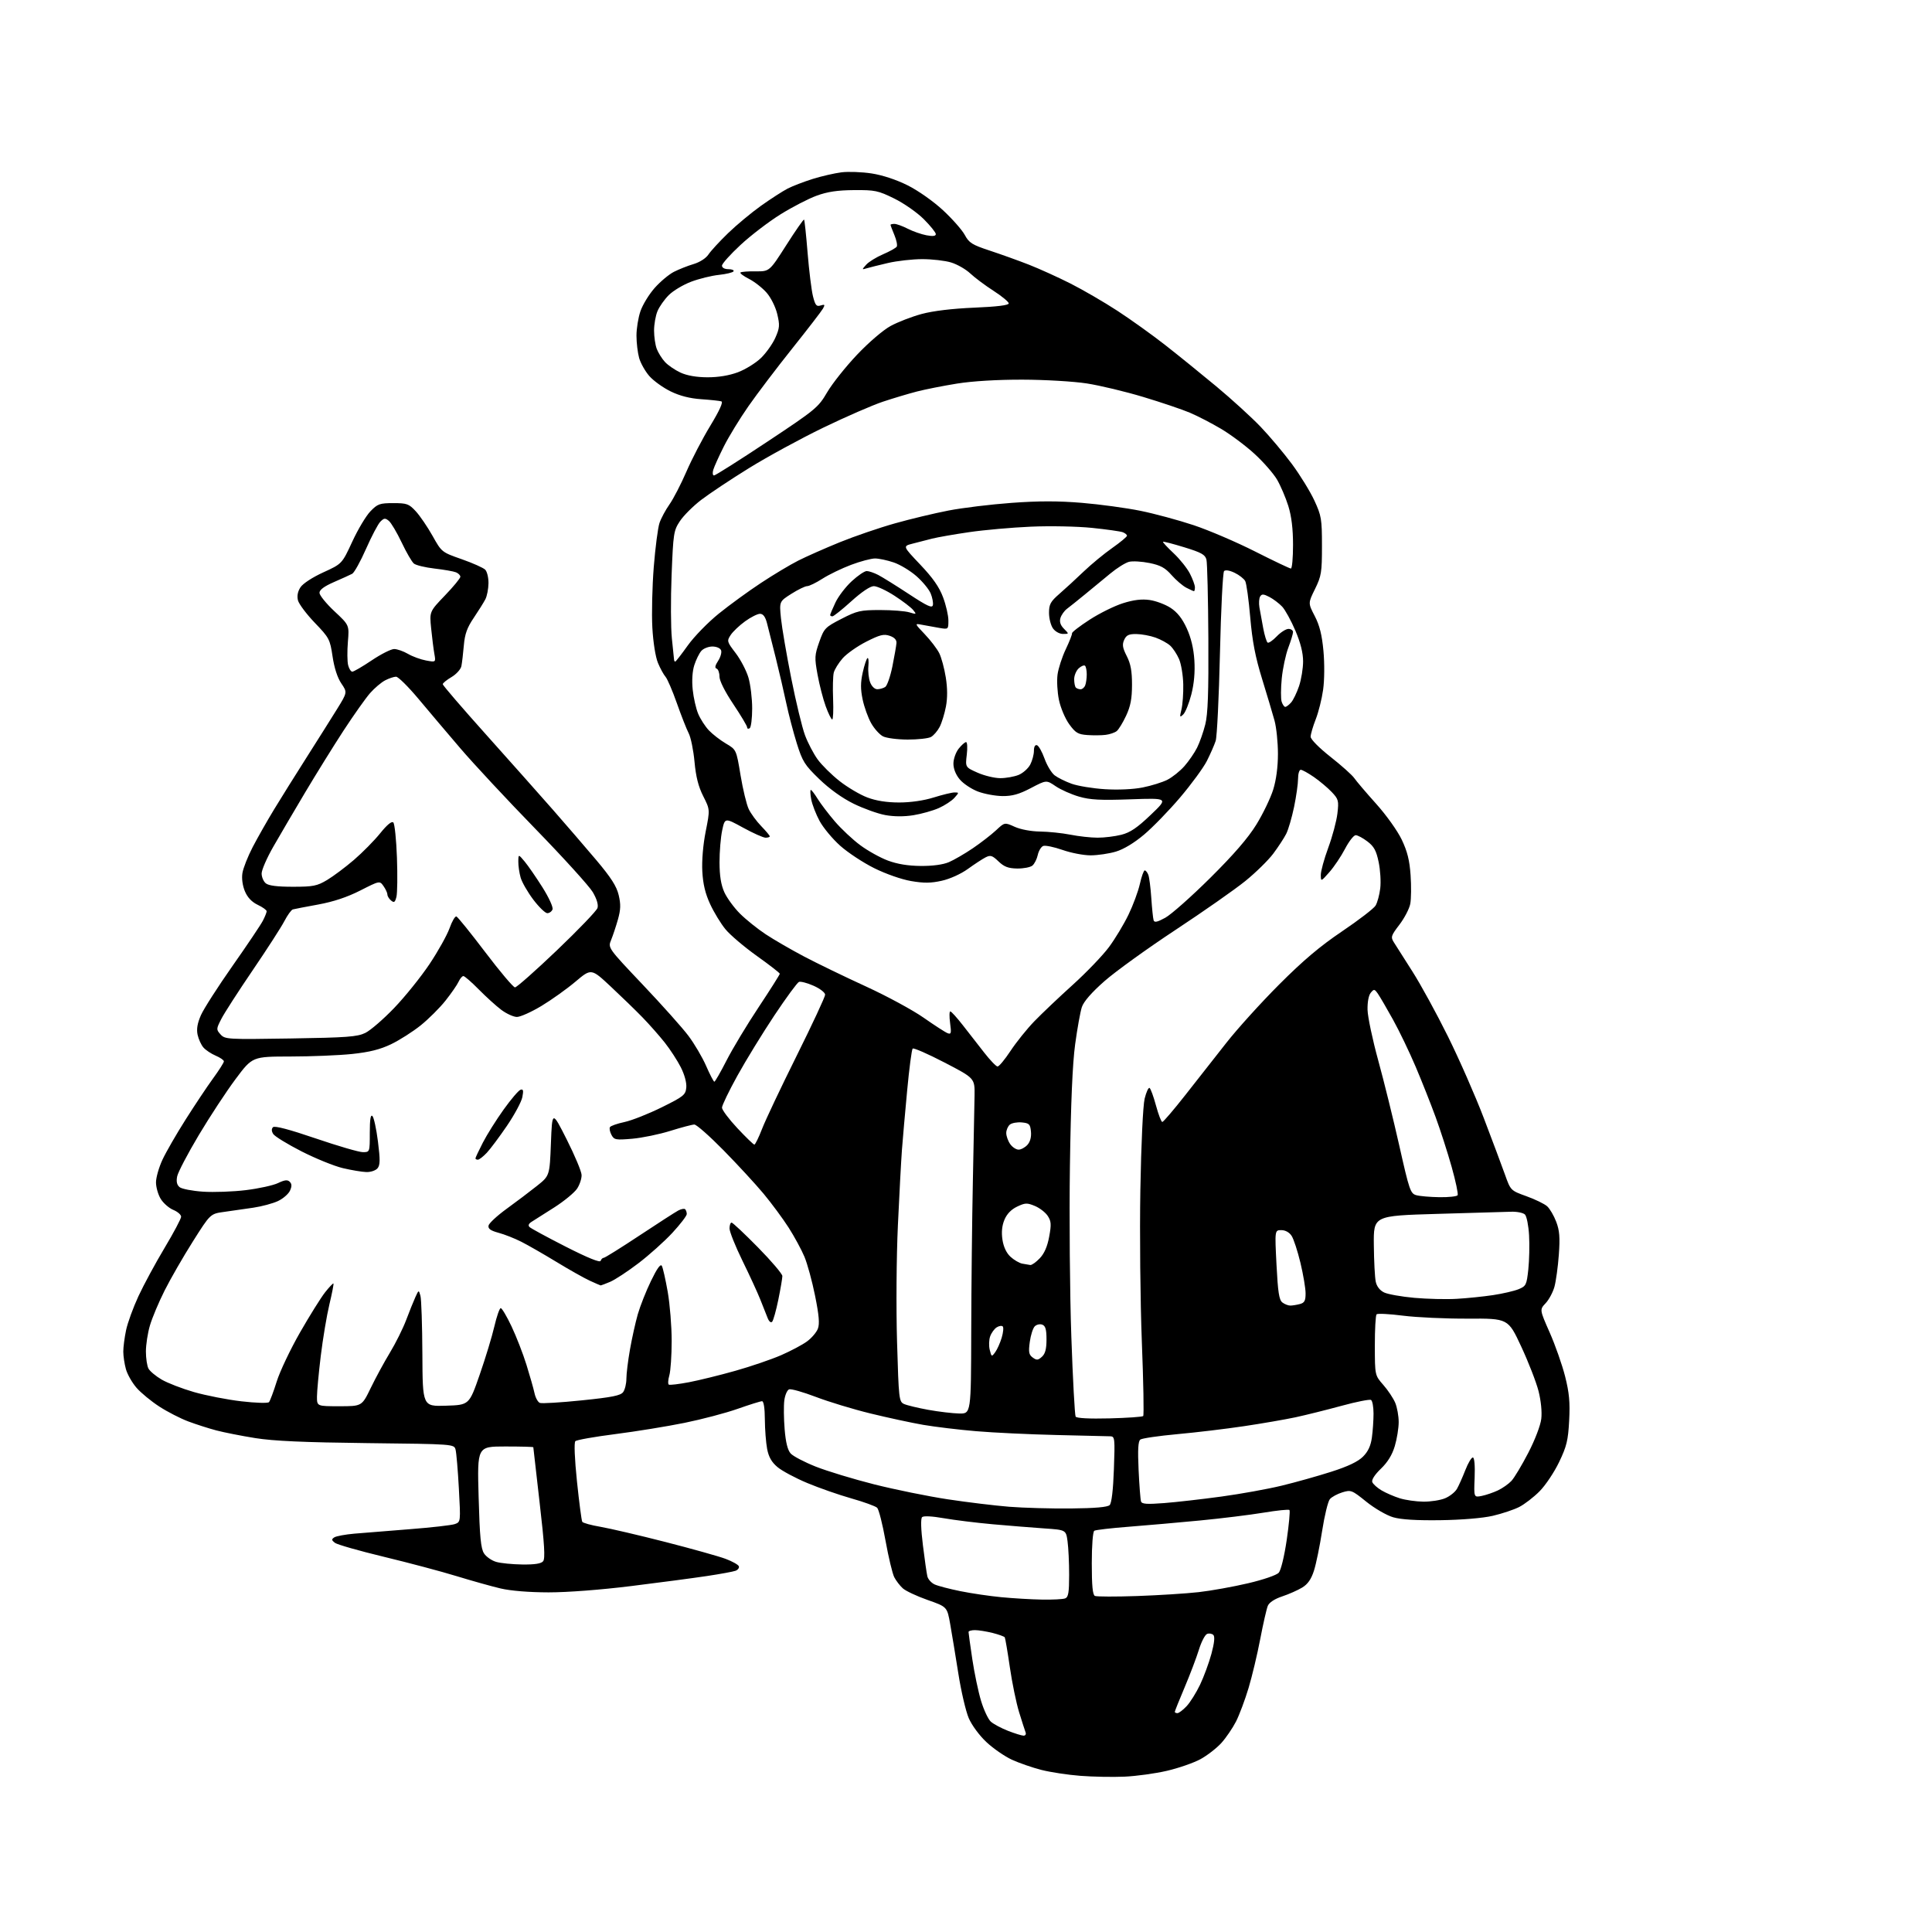 <?xml version="1.0" encoding="UTF-8" standalone="no"?>
<svg 
  version="1.1" 
  xmlns="http://www.w3.org/2000/svg" 
  xmlns:xlink="http://www.w3.org/1999/xlink" 
  xmlns:svg="http://www.w3.org/2000/svg"
  xmlns:rdf="http://www.w3.org/1999/02/22-rdf-syntax-ns#"
  xmlns:cc="http://creativecommons.org/ns#"
  xmlns:dc="http://purl.org/dc/elements/1.1/"
  viewBox="0 0 768 768"
  width="768"
  height="768"
>
<style>svg {background-color: white; }</style>"
<path stroke="none" fill="black" fill-rule="evenodd" d="M447.00,706.25C442.32,706.45 434.44,706.31 429.47,705.92C424.50,705.54 417.52,704.48 413.97,703.57C410.41,702.66 405.15,700.84 402.28,699.53C399.41,698.21 394.85,695.07 392.14,692.53C389.32,689.90 386.31,685.81 385.09,682.99C383.93,680.28 382.06,672.31 380.96,665.28C379.85,658.25 378.39,649.40 377.72,645.62C376.50,638.74 376.50,638.74 368.73,636.01C364.46,634.51 360.03,632.43 358.88,631.39C357.73,630.35 356.20,628.36 355.48,626.96C354.76,625.57 353.20,619.04 352.01,612.46C350.83,605.88 349.33,599.98 348.68,599.36C348.03,598.73 343.42,597.05 338.43,595.64C333.45,594.23 325.54,591.47 320.87,589.51C316.20,587.56 310.90,584.72 309.10,583.22C306.74,581.25 305.58,579.23 304.95,575.99C304.48,573.52 304.07,568.24 304.04,564.25C304.02,559.75 303.59,557.00 302.92,557.00C302.33,557.00 297.98,558.36 293.27,560.02C288.56,561.69 279.03,564.20 272.10,565.61C265.17,567.02 252.78,569.03 244.56,570.08C236.34,571.13 229.21,572.39 228.71,572.89C228.16,573.44 228.42,579.86 229.36,588.94C230.23,597.27 231.17,604.46 231.46,604.94C231.75,605.41 235.03,606.31 238.75,606.94C242.46,607.58 254.05,610.28 264.50,612.96C274.95,615.64 285.71,618.65 288.42,619.66C291.12,620.67 293.50,622.01 293.71,622.63C293.92,623.25 293.33,624.04 292.41,624.40C291.49,624.75 286.38,625.69 281.05,626.49C275.72,627.29 262.20,629.09 251.01,630.47C238.87,631.98 225.59,632.99 218.08,632.99C210.35,632.98 203.00,632.38 199.00,631.44C195.43,630.60 187.55,628.39 181.50,626.54C175.45,624.68 162.46,621.23 152.64,618.86C142.82,616.50 134.04,613.99 133.14,613.30C131.78,612.26 131.74,611.88 132.87,611.14C133.62,610.64 137.22,609.97 140.87,609.65C144.52,609.33 154.47,608.53 163.00,607.87C171.53,607.21 179.54,606.30 180.82,605.84C183.13,605.00 183.13,604.99 182.41,591.75C182.02,584.46 181.42,577.50 181.10,576.27C180.50,574.05 180.50,574.05 146.00,573.66C120.91,573.37 108.77,572.83 101.50,571.67C96.00,570.79 89.02,569.41 85.99,568.61C82.95,567.81 77.94,566.20 74.84,565.04C71.74,563.88 66.57,561.23 63.35,559.14C60.13,557.06 56.06,553.71 54.30,551.70C52.55,549.70 50.64,546.35 50.06,544.28C49.48,542.20 49.01,539.06 49.01,537.30C49.00,535.54 49.50,531.71 50.11,528.80C50.71,525.88 52.94,519.78 55.04,515.24C57.15,510.70 61.83,502.05 65.44,496.03C69.05,490.00 72.00,484.44 72.00,483.66C72.00,482.88 70.60,481.66 68.88,480.95C67.17,480.24 64.92,478.27 63.89,476.58C62.85,474.89 62.01,471.93 62.01,470.00C62.02,468.07 63.17,464.04 64.57,461.03C65.97,458.01 70.12,450.81 73.79,445.03C77.46,439.24 82.38,431.86 84.73,428.64C87.08,425.42 89.00,422.39 89.00,421.90C89.00,421.42 87.54,420.41 85.75,419.65C83.96,418.89 81.76,417.43 80.86,416.39C79.96,415.35 78.92,413.06 78.54,411.30C78.07,409.06 78.47,406.72 79.89,403.51C81.01,400.99 86.66,392.18 92.45,383.93C98.25,375.68 103.66,367.62 104.49,366.01C105.32,364.41 106.00,362.71 106.00,362.23C106.00,361.76 104.40,360.61 102.44,359.68C100.07,358.54 98.38,356.75 97.35,354.29C96.41,352.04 96.02,349.20 96.37,347.05C96.68,345.10 98.52,340.44 100.46,336.70C102.41,332.97 106.24,326.22 108.99,321.70C111.73,317.19 117.55,307.88 121.93,301.00C126.30,294.12 131.73,285.51 133.99,281.86C138.09,275.23 138.09,275.23 135.67,271.66C134.14,269.41 132.87,265.47 132.20,260.95C131.18,254.12 130.88,253.54 125.12,247.55C121.82,244.11 118.81,240.09 118.44,238.64C118.01,236.89 118.35,235.11 119.45,233.44C120.41,231.97 124.25,229.47 128.53,227.52C135.95,224.13 135.95,224.13 140.03,215.32C142.27,210.47 145.51,205.04 147.25,203.25C150.10,200.30 150.94,200.00 156.34,200.00C161.76,200.00 162.55,200.28 165.29,203.25C166.94,205.04 169.93,209.43 171.94,213.00C175.57,219.49 175.60,219.51 183.54,222.29C187.92,223.83 192.12,225.70 192.87,226.45C193.62,227.20 194.21,229.63 194.18,231.85C194.15,234.08 193.60,236.93 192.95,238.20C192.30,239.46 190.22,242.79 188.33,245.59C185.67,249.52 184.77,252.02 184.38,256.59C184.10,259.84 183.66,263.54 183.41,264.80C183.15,266.07 181.37,268.03 179.47,269.15C177.56,270.28 176.00,271.55 176.00,271.99C176.00,272.43 183.76,281.45 193.25,292.04C202.74,302.64 214.68,316.07 219.80,321.90C224.91,327.73 232.64,336.70 236.97,341.82C242.91,348.86 245.11,352.29 245.94,355.82C246.81,359.49 246.74,361.58 245.64,365.50C244.86,368.25 243.64,371.92 242.93,373.65C241.64,376.79 241.64,376.79 255.50,391.42C263.13,399.46 271.31,408.61 273.67,411.77C276.04,414.92 279.21,420.31 280.71,423.75C282.21,427.19 283.68,430.00 283.97,430.00C284.26,429.99 286.45,426.18 288.83,421.52C291.21,416.86 296.94,407.34 301.58,400.36C306.21,393.37 309.99,387.40 309.98,387.08C309.97,386.76 305.87,383.57 300.86,380.00C295.86,376.43 290.25,371.67 288.41,369.43C286.56,367.19 283.82,362.69 282.31,359.43C280.36,355.23 279.45,351.43 279.18,346.37C278.95,342.08 279.48,335.78 280.52,330.54C282.25,321.84 282.25,321.84 279.55,316.50C277.62,312.69 276.63,308.78 276.08,302.83C275.66,298.25 274.62,293.15 273.77,291.50C272.92,289.85 270.80,284.46 269.06,279.52C267.32,274.58 265.29,269.86 264.55,269.02C263.81,268.18 262.45,265.70 261.54,263.50C260.57,261.17 259.64,255.32 259.32,249.50C259.01,244.00 259.27,233.15 259.88,225.39C260.50,217.62 261.53,209.75 262.16,207.89C262.79,206.02 264.58,202.70 266.13,200.50C267.68,198.30 270.71,192.45 272.85,187.50C274.99,182.55 279.27,174.32 282.37,169.22C286.05,163.15 287.56,159.80 286.75,159.55C286.06,159.33 282.46,158.95 278.74,158.69C274.21,158.38 270.21,157.36 266.56,155.57C263.58,154.11 259.78,151.38 258.12,149.49C256.47,147.60 254.64,144.35 254.06,142.28C253.48,140.20 253.01,136.22 253.01,133.43C253.00,130.64 253.71,126.28 254.58,123.73C255.44,121.19 257.97,117.04 260.20,114.51C262.42,111.99 265.88,109.09 267.87,108.07C269.87,107.05 273.41,105.65 275.74,104.96C278.21,104.22 280.66,102.64 281.63,101.15C282.55,99.76 286.04,95.96 289.40,92.71C292.75,89.46 298.65,84.56 302.50,81.81C306.35,79.07 311.11,76.00 313.07,74.98C315.03,73.97 319.53,72.24 323.07,71.13C326.61,70.03 331.75,68.85 334.50,68.50C337.25,68.16 342.65,68.36 346.50,68.95C350.82,69.62 356.29,71.42 360.81,73.68C364.99,75.77 371.00,80.00 374.84,83.56C378.55,86.99 382.44,91.41 383.51,93.39C385.21,96.55 386.42,97.31 393.47,99.63C397.89,101.09 404.88,103.60 409.00,105.21C413.12,106.83 420.55,110.19 425.50,112.69C430.45,115.19 438.89,120.09 444.25,123.59C449.61,127.09 458.16,133.22 463.25,137.21C468.34,141.19 477.45,148.57 483.50,153.60C489.55,158.63 497.46,165.84 501.08,169.62C504.70,173.40 510.33,180.10 513.59,184.50C516.84,188.90 520.85,195.43 522.50,199.00C525.28,205.03 525.50,206.34 525.50,217.00C525.50,227.54 525.27,228.97 522.74,234.13C519.97,239.76 519.97,239.76 522.62,244.87C524.56,248.60 525.50,252.37 526.09,258.75C526.55,263.74 526.50,270.37 525.96,274.18C525.45,277.85 524.12,283.15 523.01,285.96C521.91,288.77 521.00,291.88 521.00,292.86C521.00,293.89 524.33,297.26 528.92,300.88C533.28,304.31 537.52,308.11 538.34,309.31C539.16,310.51 543.07,315.10 547.02,319.50C551.04,323.97 555.53,330.26 557.20,333.75C559.44,338.44 560.32,341.97 560.73,347.88C561.03,352.21 560.97,357.33 560.61,359.26C560.25,361.20 558.31,364.92 556.31,367.55C552.95,371.94 552.78,372.49 554.08,374.58C554.86,375.82 558.18,381.04 561.45,386.17C564.73,391.30 571.09,402.93 575.58,412.00C580.07,421.07 586.50,435.70 589.85,444.50C593.21,453.30 596.98,463.37 598.23,466.87C600.50,473.25 600.50,473.25 606.80,475.52C610.27,476.77 613.97,478.57 615.02,479.52C616.07,480.47 617.69,483.23 618.61,485.65C619.95,489.15 620.16,491.86 619.66,498.78C619.31,503.58 618.52,509.30 617.92,511.50C617.31,513.70 615.73,516.65 614.41,518.05C612.01,520.60 612.01,520.60 616.03,529.70C618.24,534.71 620.99,542.55 622.15,547.12C623.80,553.66 624.15,557.39 623.77,564.65C623.35,572.56 622.79,574.90 619.78,581.18C617.85,585.21 614.36,590.43 612.02,592.79C609.69,595.15 606.03,597.96 603.91,599.05C601.78,600.13 597.06,601.71 593.40,602.56C589.43,603.48 581.09,604.18 572.63,604.30C563.11,604.43 556.97,604.06 553.81,603.14C551.20,602.38 546.46,599.63 543.14,596.96C537.39,592.32 537.02,592.18 533.58,593.24C531.62,593.84 529.40,595.05 528.65,595.92C527.90,596.79 526.52,602.45 525.58,608.50C524.64,614.55 523.18,621.67 522.33,624.33C521.24,627.76 519.87,629.72 517.64,631.08C515.91,632.13 512.33,633.72 509.68,634.60C506.67,635.60 504.53,637.01 503.97,638.35C503.48,639.53 502.13,645.45 500.97,651.50C499.82,657.55 497.73,666.32 496.33,670.99C494.93,675.66 492.69,681.64 491.36,684.28C490.02,686.91 487.39,690.77 485.52,692.85C483.64,694.92 479.90,697.83 477.20,699.30C474.49,700.77 468.51,702.85 463.89,703.92C459.28,705.00 451.68,706.04 447.00,706.25zM406.86,689.95C407.61,689.98 407.98,689.38 407.68,688.62C407.39,687.86 406.23,684.26 405.11,680.63C403.99,677.00 402.33,668.96 401.43,662.76C400.53,656.57 399.62,651.22 399.41,650.87C399.20,650.53 397.03,649.74 394.57,649.12C392.12,648.51 388.96,648.00 387.56,648.00C386.15,648.00 385.00,648.34 385.01,648.75C385.01,649.16 385.68,654.00 386.50,659.50C387.32,665.00 388.88,672.46 389.97,676.07C391.06,679.69 392.81,683.42 393.86,684.38C394.92,685.33 397.97,686.96 400.64,688.01C403.31,689.05 406.11,689.93 406.86,689.95zM468.05,681.00C468.62,681.00 470.26,679.76 471.68,678.25C473.11,676.74 475.51,672.89 477.04,669.71C478.56,666.52 480.59,660.99 481.56,657.42C482.72,653.12 482.98,650.58 482.33,649.93C481.78,649.38 480.66,649.19 479.84,649.51C479.01,649.83 477.55,652.65 476.58,655.79C475.61,658.93 473.06,665.66 470.91,670.74C468.76,675.82 467.00,680.21 467.00,680.49C467.00,680.77 467.47,681.00 468.05,681.00zM414.17,635.86C418.39,635.94 422.55,635.73 423.42,635.39C424.69,634.90 425.00,633.09 425.00,626.03C425.00,621.22 424.72,615.23 424.37,612.72C423.75,608.16 423.75,608.16 415.12,607.57C410.38,607.24 401.16,606.50 394.63,605.92C388.11,605.33 379.33,604.25 375.13,603.51C370.51,602.70 367.13,602.53 366.55,603.08C365.96,603.66 366.07,607.80 366.87,614.25C367.56,619.89 368.36,625.46 368.64,626.62C368.92,627.79 370.23,629.24 371.54,629.84C372.85,630.44 377.45,631.64 381.76,632.51C386.07,633.39 393.40,634.47 398.05,634.91C402.70,635.36 409.95,635.79 414.17,635.86zM452.00,634.45C460.52,634.15 471.55,633.46 476.50,632.90C481.45,632.34 490.29,630.75 496.15,629.37C502.17,627.96 507.46,626.14 508.32,625.19C509.19,624.21 510.52,618.73 511.49,612.16C512.40,605.92 512.89,600.56 512.58,600.25C512.28,599.94 507.63,600.42 502.26,601.31C496.89,602.20 485.52,603.60 477.00,604.42C468.48,605.24 455.76,606.35 448.75,606.90C441.73,607.44 435.54,608.16 435.00,608.50C434.42,608.86 434.00,614.35 434.00,621.48C434.00,630.39 434.35,633.99 435.25,634.41C435.94,634.72 443.48,634.74 452.00,634.45zM207.63,621.91C212.56,621.97 215.11,621.58 215.90,620.62C216.77,619.57 216.44,613.97 214.52,597.41C213.14,585.41 212.00,575.46 212.00,575.30C212.00,575.13 206.98,575.00 200.85,575.00C189.70,575.00 189.70,575.00 190.26,595.03C190.70,611.02 191.14,615.56 192.41,617.51C193.29,618.85 195.47,620.37 197.26,620.88C199.04,621.40 203.71,621.86 207.63,621.91zM425.70,599.64C435.32,599.55 440.30,599.11 441.11,598.29C441.88,597.52 442.50,592.31 442.79,584.04C443.24,571.78 443.15,571.00 441.38,570.95C440.35,570.92 430.73,570.69 420.00,570.44C409.27,570.19 394.88,569.51 388.00,568.92C381.12,568.34 371.68,567.20 367.00,566.40C362.32,565.59 352.88,563.55 346.00,561.87C339.12,560.19 329.35,557.22 324.28,555.28C319.21,553.35 314.44,552.00 313.68,552.29C312.91,552.59 312.06,554.55 311.78,556.66C311.50,558.77 311.56,563.95 311.91,568.17C312.34,573.41 313.10,576.45 314.31,577.79C315.29,578.87 319.78,581.22 324.29,583.01C328.81,584.80 339.26,587.97 347.52,590.06C355.78,592.14 368.91,594.81 376.69,595.99C384.46,597.17 395.48,598.50 401.16,598.96C406.85,599.41 417.89,599.72 425.70,599.64zM462.75,597.50C467.56,597.13 477.80,595.96 485.50,594.91C493.20,593.86 504.00,591.91 509.50,590.57C515.01,589.24 523.87,586.75 529.21,585.04C535.85,582.92 539.83,581.02 541.81,579.04C543.85,577.00 544.90,574.73 545.35,571.43C545.71,568.84 546.00,564.56 546.00,561.92C546.00,559.28 545.56,556.84 545.01,556.51C544.47,556.17 539.18,557.22 533.26,558.84C527.34,560.45 519.12,562.50 515.00,563.39C510.88,564.27 501.65,565.87 494.50,566.93C487.35,568.00 475.43,569.43 468.00,570.10C460.57,570.78 453.96,571.75 453.30,572.25C452.42,572.92 452.24,576.27 452.61,584.33C452.90,590.48 453.33,596.10 453.57,596.84C453.91,597.89 455.87,598.03 462.75,597.50zM565.78,596.93C568.69,596.97 572.59,596.36 574.45,595.58C576.31,594.81 578.44,593.12 579.17,591.83C579.90,590.55 581.40,587.19 582.50,584.37C583.60,581.55 584.95,579.30 585.50,579.37C586.10,579.45 586.38,582.64 586.19,587.39C585.87,595.28 585.87,595.28 589.02,594.65C590.75,594.30 593.64,593.31 595.46,592.45C597.27,591.59 599.68,589.90 600.81,588.69C601.94,587.49 604.95,582.47 607.50,577.55C610.16,572.43 612.37,566.65 612.68,564.02C613.01,561.27 612.57,556.85 611.59,552.97C610.68,549.41 607.59,541.46 604.72,535.30C599.50,524.10 599.50,524.10 583.50,524.18C574.70,524.22 563.10,523.69 557.71,523.00C552.33,522.31 547.60,522.07 547.21,522.46C546.82,522.86 546.51,528.47 546.52,534.94C546.54,546.71 546.54,546.71 549.89,550.53C551.74,552.63 553.87,555.84 554.63,557.65C555.38,559.45 556.00,562.89 556.00,565.29C556.00,567.68 555.31,571.97 554.46,574.82C553.42,578.33 551.63,581.24 548.93,583.84C546.51,586.16 545.16,588.25 545.50,589.14C545.81,589.95 547.47,591.44 549.20,592.46C550.92,593.48 554.17,594.88 556.42,595.59C558.66,596.29 562.88,596.90 565.78,596.93zM441.03,563.83C448.07,563.65 454.11,563.23 454.44,562.90C454.77,562.56 454.53,549.29 453.90,533.40C453.28,517.50 453.01,490.32 453.31,473.00C453.63,454.69 454.35,439.51 455.01,436.74C455.65,434.13 456.53,432.21 456.97,432.48C457.41,432.75 458.56,435.91 459.53,439.49C460.50,443.07 461.63,446.00 462.03,446.00C462.44,446.00 466.53,441.22 471.13,435.37C475.73,429.52 483.07,420.19 487.43,414.62C491.79,409.05 501.24,398.61 508.43,391.41C518.00,381.82 524.71,376.15 533.50,370.22C540.10,365.77 546.09,361.16 546.81,359.99C547.52,358.81 548.36,355.73 548.67,353.13C548.98,350.54 548.70,345.85 548.04,342.71C547.10,338.15 546.19,336.48 543.58,334.50C541.78,333.12 539.68,332.00 538.91,332.00C538.13,332.00 536.22,334.45 534.66,337.44C533.10,340.43 530.30,344.59 528.45,346.69C525.08,350.50 525.08,350.50 525.04,347.82C525.02,346.34 526.35,341.48 528.00,337.00C529.65,332.53 531.29,326.40 531.64,323.39C532.24,318.29 532.08,317.69 529.39,314.85C527.80,313.17 524.62,310.50 522.32,308.90C520.02,307.31 517.66,306.00 517.07,306.00C516.48,306.00 516.00,307.59 516.00,309.54C516.00,311.49 515.29,316.54 514.42,320.76C513.54,324.97 512.14,329.79 511.29,331.46C510.45,333.13 508.12,336.68 506.13,339.35C504.13,342.01 499.12,346.92 495.00,350.25C490.88,353.59 478.37,362.34 467.21,369.70C456.05,377.06 443.38,386.20 439.04,390.02C433.91,394.54 430.78,398.14 430.05,400.34C429.44,402.20 428.24,408.85 427.39,415.11C426.34,422.81 425.67,438.49 425.31,463.50C425.02,483.85 425.27,514.36 425.87,531.31C426.46,548.25 427.24,562.57 427.58,563.13C427.98,563.77 433.03,564.03 441.03,563.83zM381.25,561.89C386.00,562.00 386.00,562.00 386.08,529.25C386.12,511.24 386.42,484.35 386.73,469.50C387.05,454.65 387.35,439.38 387.40,435.56C387.50,428.62 387.50,428.62 375.50,422.39C368.90,418.96 363.19,416.46 362.80,416.83C362.42,417.20 361.43,424.70 360.61,433.50C359.78,442.30 358.85,452.88 358.54,457.00C358.23,461.12 357.50,474.62 356.93,487.00C356.34,499.73 356.20,519.86 356.59,533.34C357.26,556.27 357.37,557.21 359.40,558.12C360.55,558.64 364.88,559.68 369.00,560.43C373.12,561.17 378.64,561.83 381.25,561.89zM134.93,559.00C143.86,559.00 143.86,559.00 147.37,551.75C149.30,547.76 152.73,541.44 155.00,537.70C157.27,533.96 160.18,528.11 161.47,524.70C162.75,521.29 164.40,517.20 165.13,515.60C166.46,512.70 166.46,512.70 167.13,515.10C167.50,516.42 167.85,526.85 167.90,538.29C168.00,559.08 168.00,559.08 177.25,558.79C186.50,558.50 186.50,558.50 190.67,546.50C192.97,539.90 195.60,531.24 196.52,527.25C197.45,523.26 198.59,520.00 199.05,520.00C199.52,520.00 201.45,523.26 203.34,527.25C205.23,531.24 207.90,538.10 209.27,542.50C210.64,546.90 212.09,551.99 212.48,553.82C212.87,555.64 213.83,557.38 214.61,557.68C215.39,557.98 222.87,557.53 231.24,556.67C243.36,555.43 246.70,554.76 247.72,553.37C248.42,552.40 249.00,550.02 249.00,548.06C249.00,546.10 249.64,540.86 250.43,536.41C251.21,531.97 252.61,525.67 253.54,522.41C254.48,519.16 256.83,513.20 258.79,509.17C261.18,504.22 262.58,502.28 263.09,503.20C263.51,503.95 264.56,508.60 265.43,513.53C266.29,518.46 267.00,527.23 267.00,533.01C267.00,538.79 266.58,544.97 266.07,546.74C265.56,548.52 265.47,550.17 265.86,550.41C266.25,550.65 269.85,550.22 273.87,549.46C277.88,548.69 286.19,546.65 292.33,544.91C298.48,543.18 306.65,540.38 310.50,538.71C314.35,537.03 318.99,534.57 320.81,533.23C322.63,531.90 324.57,529.62 325.12,528.18C325.86,526.24 325.57,522.84 324.01,515.11C322.86,509.37 320.95,502.38 319.78,499.58C318.61,496.79 315.78,491.57 313.50,488.00C311.21,484.43 306.72,478.35 303.52,474.50C300.31,470.65 293.15,462.89 287.61,457.25C282.07,451.61 276.85,447.01 276.02,447.02C275.18,447.02 270.90,448.16 266.50,449.53C262.10,450.91 255.29,452.31 251.36,452.66C244.74,453.23 244.13,453.12 243.06,451.12C242.43,449.93 242.16,448.55 242.47,448.05C242.78,447.54 245.39,446.63 248.27,446.02C251.15,445.40 257.77,442.78 263.00,440.20C271.76,435.87 272.52,435.25 272.81,432.33C272.99,430.41 272.13,427.23 270.64,424.27C269.27,421.58 266.40,417.16 264.25,414.44C262.09,411.72 258.12,407.22 255.42,404.44C252.71,401.65 247.02,396.13 242.76,392.15C235.03,384.93 235.03,384.93 228.76,390.22C225.32,393.13 219.23,397.47 215.23,399.88C211.24,402.28 206.85,404.25 205.49,404.25C204.13,404.25 201.33,402.97 199.26,401.42C197.19,399.86 193.16,396.20 190.29,393.29C187.43,390.38 184.69,388.00 184.20,388.00C183.72,388.00 182.86,389.01 182.29,390.25C181.73,391.49 179.39,394.87 177.10,397.76C174.81,400.65 170.36,405.08 167.22,407.61C164.07,410.13 158.79,413.49 155.49,415.08C151.10,417.18 146.90,418.24 139.99,418.97C134.77,419.52 123.71,419.97 115.41,419.98C100.33,420.00 100.33,420.00 93.66,428.93C89.99,433.84 83.40,443.88 79.01,451.24C74.62,458.60 70.76,465.97 70.43,467.62C70.01,469.68 70.31,471.01 71.38,471.90C72.23,472.61 76.43,473.42 80.71,473.71C85.00,473.99 92.67,473.72 97.76,473.09C102.86,472.47 108.60,471.21 110.52,470.29C113.18,469.02 114.30,468.90 115.18,469.78C116.03,470.63 116.06,471.58 115.27,473.31C114.67,474.62 112.54,476.47 110.52,477.43C108.50,478.38 104.07,479.58 100.67,480.08C97.28,480.58 92.05,481.33 89.06,481.75C83.62,482.50 83.62,482.50 76.67,493.50C72.84,499.55 67.79,508.32 65.44,513.00C63.09,517.67 60.46,523.94 59.59,526.93C58.71,529.92 58.00,534.56 58.00,537.25C58.00,539.93 58.46,542.99 59.02,544.03C59.58,545.08 61.94,547.05 64.27,548.41C66.60,549.77 72.37,552.00 77.11,553.37C81.84,554.73 90.32,556.39 95.94,557.04C101.67,557.71 106.51,557.85 106.93,557.37C107.35,556.89 108.74,553.20 110.00,549.16C111.27,545.12 115.44,536.35 119.27,529.66C123.10,522.97 127.59,515.79 129.24,513.70C130.89,511.62 132.38,510.05 132.55,510.21C132.72,510.38 131.99,514.12 130.94,518.51C129.89,522.90 128.35,532.12 127.51,538.99C126.68,545.87 126.00,553.18 126.00,555.24C126.00,559.00 126.00,559.00 134.93,559.00zM414.18,539.34C415.50,538.14 416.00,536.25 416.00,532.45C416.00,528.47 415.60,527.06 414.32,526.57C413.40,526.22 412.06,526.52 411.33,527.24C410.61,527.96 409.72,530.74 409.36,533.42C408.80,537.49 408.99,538.52 410.52,539.64C412.09,540.78 412.63,540.74 414.18,539.34zM395.61,537.52C396.41,536.43 397.57,533.84 398.19,531.76C398.81,529.69 399.00,527.67 398.61,527.28C398.22,526.89 397.14,527.05 396.20,527.64C395.27,528.23 394.10,529.83 393.61,531.21C393.11,532.59 393.04,535.02 393.44,536.61C394.14,539.40 394.21,539.43 395.61,537.52zM306.94,525.41C306.43,525.95 305.69,525.32 305.14,523.91C304.62,522.59 303.30,519.25 302.20,516.50C301.10,513.75 297.91,506.81 295.10,501.09C292.30,495.36 290.00,489.62 290.00,488.34C290.00,487.05 290.37,486.00 290.81,486.00C291.26,486.00 295.98,490.44 301.31,495.86C306.64,501.28 311.00,506.41 311.00,507.25C311.00,508.10 310.28,512.32 309.40,516.64C308.52,520.96 307.41,524.91 306.94,525.41zM512.94,518.99C513.80,518.98 515.51,518.70 516.75,518.37C518.56,517.88 519.00,517.06 518.99,514.13C518.99,512.14 518.07,506.68 516.95,502.01C515.83,497.34 514.25,492.50 513.43,491.26C512.52,489.87 510.95,489.00 509.34,489.00C506.73,489.00 506.73,489.00 507.43,502.75C507.99,513.69 508.46,516.76 509.76,517.75C510.65,518.44 512.08,518.99 512.94,518.99zM579.00,516.31C583.12,516.08 589.65,515.41 593.50,514.83C597.35,514.25 601.92,513.19 603.66,512.48C606.63,511.26 606.86,510.78 607.53,504.61C607.91,501.00 608.05,494.89 607.83,491.04C607.61,487.19 606.88,483.48 606.19,482.79C605.51,482.11 603.05,481.61 600.73,481.68C598.40,481.75 585.14,482.13 571.25,482.54C546.00,483.28 546.00,483.28 546.12,494.89C546.18,501.27 546.52,507.85 546.88,509.49C547.28,511.38 548.51,512.96 550.22,513.78C551.71,514.49 557.10,515.45 562.21,515.91C567.32,516.37 574.88,516.55 579.00,516.31zM238.78,510.98C238.63,510.97 236.70,510.13 234.50,509.12C232.30,508.12 226.32,504.75 221.21,501.64C216.09,498.53 209.79,494.91 207.19,493.60C204.59,492.28 200.53,490.68 198.17,490.05C195.00,489.19 193.96,488.45 194.20,487.19C194.38,486.26 197.63,483.25 201.42,480.50C205.22,477.75 210.61,473.67 213.41,471.44C218.50,467.39 218.50,467.39 219.00,454.44C219.50,441.50 219.50,441.50 225.30,453.00C228.49,459.32 231.14,465.65 231.19,467.06C231.25,468.47 230.45,470.91 229.42,472.48C228.39,474.05 224.34,477.40 220.41,479.92C216.48,482.44 212.42,485.02 211.38,485.65C210.14,486.41 209.84,487.12 210.50,487.77C211.05,488.31 217.54,491.83 224.93,495.59C233.66,500.03 238.50,501.99 238.76,501.21C238.99,500.54 239.54,500.00 239.99,500.00C240.45,500.00 246.82,496.02 254.16,491.16C261.50,486.30 268.45,481.82 269.62,481.20C270.78,480.58 272.02,480.35 272.37,480.70C272.72,481.05 273.00,481.91 273.00,482.61C273.00,483.31 270.42,486.67 267.28,490.07C264.13,493.47 258.04,498.92 253.76,502.18C249.47,505.45 244.41,508.77 242.51,509.56C240.62,510.35 238.94,510.99 238.78,510.98zM409.56,502.86C410.15,502.94 411.83,501.74 413.31,500.20C415.13,498.30 416.34,495.53 417.06,491.62C417.97,486.73 417.88,485.47 416.49,483.34C415.58,481.96 413.29,480.18 411.38,479.39C408.29,478.10 407.54,478.12 404.34,479.64C401.99,480.76 400.25,482.55 399.29,484.85C398.30,487.21 398.04,489.80 398.49,492.80C398.92,495.65 400.06,498.07 401.66,499.56C403.04,500.84 405.14,502.07 406.33,502.31C407.52,502.54 408.98,502.79 409.56,502.86zM572.19,475.90C575.87,475.96 579.13,475.60 579.43,475.12C579.73,474.64 578.66,469.57 577.06,463.87C575.46,458.17 572.58,449.23 570.66,444.00C568.75,438.77 565.18,429.77 562.73,424.00C560.28,418.23 556.24,409.82 553.74,405.32C551.25,400.82 548.55,396.20 547.75,395.05C546.39,393.11 546.18,393.08 544.89,394.64C544.06,395.64 543.55,398.37 543.62,401.42C543.69,404.22 545.60,413.27 547.86,421.51C550.13,429.75 553.90,445.03 556.25,455.46C560.24,473.20 560.67,474.46 563.01,475.11C564.38,475.49 568.51,475.85 572.19,475.90zM145.63,465.91C143.91,465.86 139.70,465.16 136.28,464.35C132.85,463.54 125.47,460.54 119.87,457.69C114.27,454.83 109.20,451.72 108.61,450.78C107.91,449.65 107.88,448.72 108.53,448.07C109.17,447.43 115.01,448.96 125.49,452.54C134.28,455.54 142.71,458.00 144.23,458.00C147.00,458.00 147.00,458.00 147.00,450.30C147.00,444.94 147.32,442.92 148.05,443.65C148.62,444.22 149.61,448.77 150.24,453.76C151.16,461.09 151.13,463.14 150.07,464.42C149.34,465.29 147.36,465.96 145.63,465.91zM189.96,461.00C189.43,461.00 189.00,460.76 189.00,460.47C189.00,460.18 190.32,457.37 191.94,454.22C193.55,451.07 197.27,445.16 200.19,441.08C203.11,437.00 206.13,433.46 206.90,433.20C208.00,432.83 208.16,433.46 207.64,436.12C207.28,437.98 204.53,443.10 201.54,447.50C198.54,451.90 194.93,456.74 193.51,458.25C192.08,459.76 190.49,461.00 189.96,461.00zM404.90,457.00C405.89,457.00 407.47,456.14 408.42,455.09C409.52,453.88 410.02,451.98 409.82,449.84C409.54,446.87 409.14,446.47 406.18,446.18C404.36,446.01 402.22,446.40 401.43,447.05C400.65,447.71 400.00,449.21 400.00,450.40C400.00,451.59 400.70,453.56 401.56,454.78C402.41,456.00 403.92,457.00 404.90,457.00zM299.87,455.00C300.22,455.00 301.60,452.19 302.93,448.75C304.25,445.31 310.44,432.25 316.67,419.72C322.90,407.19 328.00,396.25 328.00,395.41C328.00,394.56 325.97,392.99 323.43,391.86C320.91,390.75 318.30,390.06 317.61,390.32C316.93,390.58 312.53,396.58 307.82,403.65C303.12,410.72 296.51,421.49 293.14,427.59C289.76,433.69 287.00,439.42 287.00,440.31C287.00,441.20 289.75,444.87 293.11,448.46C296.48,452.06 299.52,455.00 299.87,455.00zM396.54,423.95C397.11,423.98 399.43,421.19 401.70,417.75C403.97,414.31 408.23,409.01 411.16,405.98C414.10,402.94 420.97,396.42 426.44,391.48C431.90,386.54 438.37,379.80 440.82,376.50C443.27,373.20 446.76,367.40 448.59,363.61C450.42,359.83 452.46,354.32 453.12,351.36C453.78,348.41 454.65,346.00 455.05,346.00C455.46,346.00 456.10,346.79 456.47,347.75C456.85,348.71 457.39,352.88 457.66,357.00C457.94,361.12 458.35,365.09 458.58,365.82C458.89,366.81 460.02,366.57 463.22,364.82C465.55,363.54 473.58,356.43 481.07,349.00C490.46,339.68 496.15,333.10 499.44,327.75C502.07,323.48 505.06,317.25 506.11,313.91C507.32,310.02 508.00,304.86 508.00,299.63C508.00,295.12 507.39,289.20 506.65,286.47C505.90,283.74 503.67,276.26 501.69,269.84C499.00,261.13 497.82,254.97 496.99,245.43C496.39,238.41 495.49,231.91 494.99,230.98C494.49,230.05 492.60,228.57 490.79,227.70C488.82,226.74 487.14,226.47 486.59,227.01C486.09,227.51 485.35,242.22 484.95,259.71C484.55,277.19 483.78,292.85 483.25,294.51C482.71,296.16 481.13,299.76 479.74,302.51C478.34,305.25 473.56,311.77 469.12,317.00C464.68,322.23 458.22,328.88 454.77,331.78C450.86,335.08 446.65,337.62 443.57,338.53C440.86,339.34 436.36,340.00 433.57,340.01C430.78,340.02 425.74,339.05 422.36,337.86C418.98,336.68 415.53,335.97 414.70,336.28C413.87,336.60 412.89,338.21 412.53,339.86C412.17,341.51 411.21,343.41 410.39,344.09C409.58,344.76 406.86,345.28 404.35,345.25C400.80,345.19 399.16,344.57 396.92,342.42C394.43,340.03 393.73,339.82 391.77,340.82C390.52,341.46 387.36,343.53 384.74,345.42C381.99,347.41 377.62,349.39 374.38,350.11C370.06,351.08 367.27,351.11 362.16,350.23C358.38,349.59 352.11,347.39 347.52,345.11C343.11,342.92 337.01,338.90 333.97,336.18C330.93,333.46 327.26,329.05 325.81,326.37C324.36,323.69 322.86,319.81 322.47,317.75C322.09,315.69 322.02,314.00 322.31,314.00C322.60,314.00 323.83,315.60 325.03,317.55C326.24,319.51 329.31,323.54 331.86,326.52C334.41,329.49 338.94,333.74 341.92,335.95C344.90,338.17 349.85,340.93 352.92,342.08C356.67,343.48 360.96,344.19 366.00,344.23C370.72,344.27 374.87,343.71 377.20,342.72C379.23,341.85 383.51,339.37 386.71,337.20C389.90,335.03 394.06,331.81 395.94,330.06C399.36,326.86 399.36,326.86 403.37,328.67C405.72,329.73 409.88,330.50 413.44,330.55C416.77,330.59 422.20,331.15 425.50,331.80C428.80,332.46 433.66,332.99 436.31,332.99C438.95,333.00 443.19,332.48 445.73,331.84C449.26,330.95 452.03,329.08 457.41,323.94C464.47,317.21 464.47,317.21 449.46,317.74C437.42,318.17 433.36,317.96 428.90,316.66C425.84,315.77 421.68,313.92 419.65,312.54C415.96,310.03 415.96,310.03 409.79,313.27C405.09,315.73 402.40,316.49 398.48,316.45C395.65,316.42 391.25,315.60 388.70,314.63C386.15,313.65 382.92,311.50 381.53,309.85C379.95,307.97 379.00,305.62 379.00,303.56C379.00,301.75 379.93,299.09 381.07,297.63C382.21,296.19 383.54,295.00 384.03,295.00C384.51,295.00 384.64,297.25 384.31,299.99C383.72,304.99 383.72,304.99 388.61,307.16C391.30,308.35 395.36,309.33 397.64,309.33C399.92,309.33 403.20,308.74 404.94,308.03C406.67,307.31 408.75,305.45 409.55,303.91C410.35,302.36 411.00,299.91 411.00,298.47C411.00,296.83 411.46,295.99 412.23,296.24C412.91,296.47 414.25,298.86 415.22,301.56C416.18,304.26 417.99,307.25 419.24,308.21C420.48,309.16 423.52,310.67 426.00,311.56C428.48,312.44 434.42,313.42 439.22,313.72C444.42,314.05 450.45,313.78 454.19,313.04C457.63,312.36 462.08,310.98 464.07,309.96C466.06,308.95 469.11,306.50 470.84,304.53C472.57,302.56 474.83,299.27 475.86,297.22C476.89,295.17 478.35,291.02 479.11,288.00C480.16,283.86 480.46,275.38 480.34,253.67C480.25,237.81 479.91,223.77 479.58,222.46C479.08,220.48 477.57,219.64 470.80,217.56C466.30,216.18 462.48,215.19 462.31,215.36C462.14,215.53 464.03,217.58 466.51,219.90C469.00,222.23 471.92,225.89 473.01,228.03C474.11,230.17 475.00,232.61 475.00,233.46C475.00,234.31 474.83,235.00 474.61,235.00C474.40,235.00 473.04,234.38 471.58,233.63C470.12,232.87 467.48,230.61 465.71,228.60C463.18,225.71 461.33,224.70 456.96,223.81C453.92,223.19 450.25,222.97 448.81,223.33C447.37,223.69 444.01,225.79 441.35,228.00C438.68,230.21 434.17,233.92 431.32,236.26C428.48,238.59 425.25,241.18 424.15,242.00C423.06,242.82 421.88,244.49 421.53,245.70C421.10,247.20 421.55,248.55 422.95,249.95C425.00,252.00 425.00,252.00 422.56,252.00C421.17,252.00 419.44,251.04 418.56,249.78C417.70,248.56 417.00,245.78 417.00,243.61C417.00,240.23 417.59,239.14 421.11,236.08C423.38,234.11 427.72,230.12 430.77,227.20C433.82,224.29 438.94,220.06 442.16,217.81C445.37,215.55 448.00,213.37 448.00,212.96C448.00,212.55 447.25,211.93 446.33,211.57C445.41,211.22 439.89,210.44 434.08,209.84C428.18,209.24 417.42,209.02 409.76,209.36C402.20,209.69 391.17,210.67 385.26,211.54C379.34,212.40 372.70,213.56 370.50,214.12C368.30,214.68 364.78,215.58 362.68,216.13C358.86,217.12 358.86,217.12 365.81,224.44C370.80,229.69 373.37,233.36 374.88,237.42C376.05,240.53 377.00,244.68 377.00,246.65C377.00,250.22 377.00,250.22 373.25,249.58C371.19,249.22 368.15,248.68 366.50,248.36C363.50,247.79 363.50,247.79 367.64,252.15C369.92,254.54 372.49,257.91 373.35,259.62C374.22,261.34 375.39,265.67 375.96,269.25C376.65,273.56 376.67,277.47 376.02,280.87C375.49,283.69 374.36,287.34 373.52,288.97C372.67,290.60 371.11,292.40 370.06,292.97C369.00,293.54 364.84,293.99 360.82,293.99C356.79,293.98 352.38,293.41 351.02,292.72C349.66,292.03 347.53,289.67 346.30,287.48C345.06,285.29 343.54,281.05 342.91,278.05C342.05,273.92 342.06,271.31 342.95,267.31C343.60,264.41 344.45,261.84 344.84,261.60C345.22,261.36 345.38,262.82 345.19,264.83C345.00,266.85 345.32,269.74 345.90,271.25C346.50,272.83 347.70,273.99 348.73,273.98C349.70,273.98 351.12,273.58 351.88,273.09C352.64,272.61 353.93,268.91 354.75,264.86C355.56,260.81 356.29,256.65 356.36,255.60C356.45,254.35 355.54,253.38 353.67,252.74C351.31,251.94 349.77,252.33 344.37,255.07C340.81,256.87 336.58,259.85 334.96,261.69C333.35,263.53 331.76,266.10 331.43,267.40C331.11,268.71 330.99,273.42 331.17,277.89C331.35,282.35 331.19,286.00 330.82,286.00C330.45,286.00 329.28,283.64 328.23,280.75C327.18,277.86 325.72,272.21 324.99,268.19C323.76,261.43 323.81,260.45 325.67,255.19C327.59,249.76 328.00,249.34 334.49,246.00C340.71,242.80 342.02,242.50 349.89,242.50C354.63,242.50 359.85,242.91 361.50,243.42C364.33,244.28 364.42,244.23 363.00,242.49C362.18,241.48 358.84,238.93 355.59,236.83C352.35,234.72 348.64,233.00 347.36,233.00C345.93,233.00 342.52,235.29 338.42,239.00C334.78,242.30 331.39,245.00 330.90,245.00C330.40,245.00 330.00,244.77 330.00,244.49C330.00,244.21 330.94,241.98 332.09,239.53C333.24,237.09 336.15,233.27 338.57,231.05C340.98,228.82 343.66,227.00 344.53,227.00C345.39,227.00 347.45,227.70 349.10,228.55C350.75,229.41 356.24,232.82 361.30,236.15C368.68,241.00 370.57,241.86 370.84,240.52C371.02,239.60 370.63,237.51 369.95,235.89C369.28,234.26 366.74,231.18 364.31,229.04C361.88,226.90 357.81,224.44 355.27,223.58C352.72,222.71 349.38,222.00 347.84,222.00C346.31,222.00 342.01,223.14 338.30,224.54C334.59,225.94 329.48,228.41 326.94,230.04C324.40,231.67 321.66,233.00 320.86,233.00C320.05,233.00 317.23,234.37 314.58,236.05C309.78,239.10 309.78,239.10 310.45,245.80C310.82,249.48 312.66,260.20 314.53,269.61C316.40,279.03 318.86,289.22 320.00,292.26C321.13,295.30 323.40,299.63 325.02,301.87C326.65,304.12 330.57,308.00 333.74,310.49C336.91,312.98 341.88,315.92 344.79,317.01C348.31,318.34 352.53,319.00 357.45,319.00C362.01,319.00 367.24,318.24 371.16,317.01C374.65,315.92 378.36,315.02 379.40,315.01C381.28,315.00 381.28,315.04 379.40,317.15C378.36,318.33 375.57,320.15 373.22,321.21C370.86,322.26 366.31,323.54 363.10,324.06C359.36,324.66 355.35,324.64 351.89,324.00C348.92,323.45 343.27,321.42 339.33,319.49C334.84,317.29 329.74,313.63 325.70,309.73C319.86,304.09 319.00,302.72 316.74,295.50C315.37,291.10 313.48,283.90 312.55,279.50C311.61,275.10 309.74,267.00 308.37,261.50C307.00,256.00 305.44,249.81 304.90,247.75C304.23,245.16 303.36,244.00 302.11,244.00C301.12,244.00 298.45,245.34 296.19,246.98C293.92,248.62 291.34,251.07 290.45,252.43C288.89,254.81 288.96,255.07 292.42,259.60C294.40,262.19 296.69,266.57 297.51,269.33C298.33,272.10 299.00,277.63 299.00,281.62C299.00,285.62 298.55,289.16 298.00,289.50C297.45,289.84 297.00,289.67 297.00,289.12C297.00,288.58 294.52,284.43 291.50,279.91C288.14,274.89 286.00,270.62 286.00,268.93C286.00,267.41 285.48,265.99 284.85,265.78C284.06,265.52 284.25,264.55 285.46,262.71C286.43,261.23 286.96,259.34 286.64,258.51C286.31,257.65 284.83,257.00 283.19,257.00C281.60,257.00 279.62,257.79 278.78,258.75C277.94,259.71 276.69,262.25 276.00,264.40C275.22,266.82 274.98,270.52 275.36,274.14C275.69,277.36 276.67,281.68 277.54,283.74C278.40,285.81 280.32,288.78 281.80,290.34C283.29,291.90 286.34,294.27 288.60,295.59C292.70,298.01 292.70,298.01 294.38,308.18C295.31,313.78 296.77,319.82 297.62,321.61C298.47,323.40 300.70,326.44 302.58,328.38C304.46,330.32 306.00,332.15 306.00,332.45C306.00,332.75 305.25,333.00 304.34,333.00C303.42,333.00 299.41,331.21 295.41,329.02C288.16,325.04 288.16,325.04 287.08,330.07C286.49,332.83 286.01,338.56 286.02,342.80C286.04,348.21 286.61,351.75 287.95,354.71C289.01,357.02 291.81,360.85 294.18,363.21C296.56,365.57 301.16,369.27 304.41,371.41C307.66,373.56 314.54,377.54 319.68,380.25C324.83,382.96 335.85,388.30 344.17,392.11C352.50,395.93 362.85,401.53 367.18,404.57C371.51,407.60 375.79,410.37 376.69,410.71C378.10,411.25 378.23,410.72 377.68,406.67C377.33,404.10 377.37,402.02 377.77,402.05C378.17,402.07 380.41,404.55 382.75,407.55C385.09,410.55 388.91,415.45 391.25,418.45C393.59,421.45 395.97,423.93 396.54,423.95zM115.50,412.81C137.88,412.46 142.02,412.15 145.20,410.61C147.23,409.63 152.42,405.15 156.72,400.66C161.03,396.17 167.33,388.33 170.74,383.24C174.14,378.15 177.72,371.73 178.70,368.99C179.67,366.24 180.90,364.13 181.43,364.31C181.95,364.48 187.13,370.90 192.94,378.56C198.75,386.23 204.05,392.50 204.72,392.50C205.39,392.50 212.90,385.86 221.41,377.73C229.91,369.61 237.16,362.06 237.51,360.95C237.92,359.67 237.24,357.37 235.64,354.64C234.25,352.28 223.96,340.93 212.77,329.43C201.57,317.92 188.16,303.52 182.96,297.43C177.76,291.35 170.23,282.46 166.24,277.68C162.24,272.91 158.28,269.00 157.44,269.00C156.59,269.00 154.64,269.65 153.10,270.45C151.56,271.25 148.86,273.54 147.10,275.54C145.34,277.55 140.60,284.25 136.56,290.43C132.53,296.62 125.64,307.72 121.25,315.09C116.86,322.47 111.18,332.14 108.63,336.60C106.08,341.05 104.00,345.83 104.00,347.23C104.00,348.62 104.74,350.37 105.65,351.13C106.79,352.07 110.16,352.50 116.40,352.50C124.48,352.50 126.01,352.20 130.00,349.83C132.47,348.35 137.29,344.75 140.69,341.83C144.10,338.90 148.80,334.13 151.13,331.24C153.89,327.82 155.72,326.32 156.35,326.95C156.89,327.49 157.53,333.75 157.79,340.88C158.05,348.00 157.96,355.03 157.59,356.50C157.03,358.71 156.66,358.96 155.46,357.97C154.66,357.30 154.00,356.24 154.00,355.60C154.00,354.96 153.31,353.46 152.47,352.26C150.93,350.07 150.93,350.07 143.22,353.99C138.00,356.64 132.58,358.44 126.50,359.56C121.55,360.46 117.00,361.34 116.40,361.51C115.79,361.69 114.28,363.78 113.04,366.16C111.80,368.55 106.13,377.34 100.44,385.70C94.75,394.06 89.14,402.76 87.98,405.04C85.93,409.06 85.92,409.25 87.68,411.21C89.44,413.15 90.43,413.21 115.50,412.81zM217.56,363.00C216.74,363.00 214.23,360.57 211.99,357.61C209.75,354.64 207.49,350.71 206.96,348.86C206.43,347.02 206.02,344.16 206.04,342.51C206.07,339.50 206.07,339.50 208.58,342.50C209.95,344.15 213.13,348.76 215.65,352.75C218.21,356.82 219.96,360.66 219.64,361.50C219.32,362.33 218.39,363.00 217.56,363.00zM439.50,292.12C437.85,292.33 434.57,292.36 432.21,292.19C428.52,291.92 427.53,291.33 425.02,287.87C423.42,285.66 421.59,281.33 420.95,278.24C420.30,275.15 420.06,270.61 420.39,268.14C420.73,265.68 422.20,261.15 423.66,258.08C425.12,255.01 426.24,252.16 426.15,251.73C426.06,251.31 429.22,248.88 433.16,246.33C437.11,243.77 443.07,240.83 446.42,239.78C450.66,238.45 453.86,238.06 457.00,238.51C459.48,238.86 463.23,240.27 465.34,241.64C468.00,243.38 469.97,245.87 471.75,249.77C473.46,253.50 474.48,257.77 474.78,262.47C475.08,267.15 474.67,271.73 473.58,276.02C472.66,279.58 471.22,283.18 470.36,284.00C468.95,285.35 468.88,285.16 469.65,282.00C470.12,280.07 470.44,275.57 470.36,272.00C470.28,268.43 469.53,263.92 468.69,261.98C467.85,260.04 466.26,257.64 465.15,256.63C464.04,255.63 461.42,254.20 459.32,253.45C457.22,252.70 453.80,252.07 451.73,252.04C448.71,252.01 447.74,252.47 446.88,254.35C446.03,256.24 446.23,257.53 447.91,260.82C449.47,263.88 450.00,266.77 449.99,272.21C449.98,277.73 449.42,280.71 447.65,284.50C446.37,287.25 444.68,290.01 443.91,290.62C443.13,291.24 441.15,291.92 439.50,292.12zM510.91,281.00C511.34,281.00 512.39,280.21 513.24,279.25C514.09,278.29 515.51,275.35 516.40,272.72C517.28,270.08 518.00,265.67 518.00,262.91C518.00,259.54 516.99,255.52 514.94,250.70C513.25,246.74 510.89,242.44 509.69,241.15C508.48,239.87 506.20,238.14 504.62,237.31C502.29,236.10 501.58,236.06 500.93,237.11C500.49,237.82 500.36,239.78 500.64,241.45C500.93,243.13 501.60,246.85 502.15,249.73C502.69,252.61 503.49,255.18 503.91,255.45C504.34,255.71 505.97,254.59 507.53,252.96C509.10,251.33 511.19,250.00 512.19,250.00C513.18,250.00 514.00,250.56 514.00,251.25C514.00,251.94 513.15,254.75 512.11,257.50C511.08,260.25 509.91,265.73 509.52,269.67C509.13,273.61 509.11,277.77 509.47,278.92C509.84,280.06 510.48,281.00 510.91,281.00zM429.56,274.00C430.23,274.00 431.06,273.29 431.39,272.42C431.73,271.55 432.00,269.60 432.00,268.08C432.00,266.57 431.70,265.03 431.33,264.66C430.96,264.30 429.84,264.74 428.83,265.65C427.82,266.56 427.00,268.52 427.00,269.99C427.00,271.46 427.30,272.97 427.67,273.33C428.03,273.70 428.89,274.00 429.56,274.00zM140.05,267.00C140.61,267.00 144.08,264.98 147.77,262.50C151.46,260.02 155.47,258.00 156.68,258.00C157.89,258.00 160.37,258.87 162.19,259.93C164.01,260.99 167.25,262.17 169.38,262.56C173.27,263.27 173.27,263.27 172.66,259.89C172.33,258.02 171.76,253.49 171.39,249.81C170.72,243.12 170.72,243.12 176.86,236.72C180.24,233.21 183.00,229.85 183.00,229.27C183.00,228.69 182.21,227.89 181.25,227.50C180.29,227.11 176.46,226.44 172.74,226.01C169.02,225.58 165.33,224.69 164.52,224.02C163.72,223.35 161.53,219.58 159.66,215.63C157.78,211.68 155.50,207.83 154.58,207.06C153.13,205.86 152.67,205.91 151.21,207.36C150.28,208.29 147.72,213.16 145.51,218.17C143.30,223.19 140.82,227.65 140.00,228.09C139.18,228.52 135.91,230.01 132.75,231.38C128.86,233.08 127.00,234.46 127.00,235.66C127.00,236.63 129.67,239.92 132.92,242.97C138.85,248.50 138.85,248.50 138.29,255.16C137.99,258.83 138.03,262.99 138.39,264.41C138.75,265.84 139.49,267.00 140.05,267.00zM268.41,263.00C268.64,263.00 270.88,260.12 273.39,256.60C275.91,253.07 281.46,247.37 285.73,243.93C290.00,240.48 297.55,234.99 302.50,231.73C307.45,228.46 314.11,224.47 317.30,222.86C320.49,221.24 327.92,217.96 333.80,215.56C339.69,213.17 349.55,209.79 355.71,208.06C361.88,206.32 371.47,204.02 377.03,202.95C382.59,201.87 393.87,200.50 402.10,199.90C412.90,199.11 420.67,199.11 430.08,199.89C437.25,200.49 447.70,201.91 453.31,203.05C458.91,204.18 468.45,206.76 474.50,208.77C480.55,210.79 491.53,215.49 498.90,219.22C506.27,222.95 512.69,226.00 513.15,226.00C513.62,226.00 514.00,221.77 514.00,216.59C514.00,210.18 513.40,205.25 512.12,201.12C511.08,197.80 509.06,193.08 507.64,190.64C506.21,188.21 502.16,183.58 498.63,180.36C495.11,177.14 489.14,172.68 485.36,170.45C481.59,168.22 476.02,165.34 473.00,164.06C469.98,162.78 461.65,159.96 454.50,157.81C447.35,155.65 437.23,153.23 432.00,152.42C426.71,151.61 415.38,150.94 406.43,150.92C396.37,150.90 386.64,151.49 380.43,152.48C374.97,153.36 367.80,154.78 364.50,155.63C361.20,156.48 355.12,158.30 351.00,159.67C346.88,161.03 336.18,165.69 327.23,170.02C318.27,174.36 305.00,181.59 297.73,186.09C290.45,190.59 281.89,196.29 278.70,198.74C275.51,201.19 271.72,204.97 270.28,207.15C267.79,210.91 267.63,211.98 266.97,228.60C266.59,238.22 266.64,249.56 267.08,253.79C267.53,258.03 267.92,261.84 267.95,262.25C267.98,262.66 268.19,263.00 268.41,263.00zM283.84,189.00C284.37,189.00 293.88,182.98 304.97,175.62C324.31,162.78 325.28,161.98 328.81,155.94C330.84,152.48 336.18,145.77 340.67,141.03C345.34,136.10 351.07,131.19 354.05,129.57C356.92,128.01 362.46,125.87 366.38,124.81C370.90,123.59 378.52,122.67 387.25,122.30C396.32,121.92 401.00,121.34 400.99,120.61C400.99,120.00 398.27,117.75 394.95,115.61C391.63,113.48 387.48,110.37 385.71,108.71C383.94,107.04 380.52,105.08 378.09,104.34C375.67,103.60 370.49,103.01 366.59,103.01C362.69,103.02 356.57,103.71 353.00,104.54C349.43,105.38 345.60,106.33 344.50,106.66C342.56,107.25 342.55,107.21 344.32,105.23C345.32,104.10 348.33,102.24 351.01,101.09C353.69,99.94 356.15,98.56 356.47,98.04C356.80,97.52 356.37,95.44 355.53,93.42C354.69,91.41 354.00,89.59 354.00,89.38C354.00,89.17 354.69,89.00 355.54,89.00C356.39,89.00 358.77,89.86 360.84,90.92C362.90,91.97 366.26,93.15 368.30,93.53C370.84,94.00 372.00,93.86 372.00,93.06C372.00,92.43 369.85,89.75 367.22,87.12C364.59,84.49 359.31,80.80 355.48,78.92C349.08,75.77 347.83,75.51 339.52,75.57C332.90,75.62 328.93,76.21 324.60,77.80C321.35,78.98 314.89,82.33 310.23,85.23C305.58,88.13 298.45,93.58 294.39,97.35C290.32,101.12 287.00,104.83 287.00,105.60C287.00,106.44 288.03,107.00 289.56,107.00C290.97,107.00 291.88,107.39 291.59,107.86C291.30,108.33 288.68,108.96 285.78,109.27C282.88,109.57 277.92,110.79 274.76,111.98C271.60,113.17 267.60,115.56 265.87,117.29C264.13,119.02 262.10,121.90 261.36,123.69C260.61,125.47 260.00,128.95 260.00,131.40C260.00,133.86 260.48,137.14 261.07,138.68C261.65,140.23 263.12,142.57 264.32,143.88C265.52,145.19 268.30,147.09 270.50,148.11C273.11,149.31 276.84,149.96 281.21,149.98C285.55,149.99 289.84,149.28 293.33,147.98C296.31,146.86 300.44,144.31 302.51,142.30C304.58,140.29 307.15,136.66 308.22,134.24C309.94,130.35 310.02,129.26 308.96,124.81C308.27,121.96 306.44,118.29 304.72,116.33C303.05,114.43 299.92,111.98 297.75,110.87C295.58,109.77 294.05,108.62 294.34,108.33C294.63,108.03 297.35,107.82 300.38,107.86C305.88,107.92 305.88,107.92 312.57,97.43C316.25,91.65 319.43,87.09 319.63,87.30C319.83,87.50 320.47,93.47 321.04,100.57C321.62,107.67 322.58,115.41 323.17,117.77C324.08,121.37 324.56,121.96 326.21,121.43C327.88,120.90 328.02,121.09 327.15,122.66C326.59,123.67 321.10,130.80 314.95,138.50C308.80,146.20 300.95,156.55 297.50,161.50C294.05,166.45 289.65,173.65 287.72,177.50C285.79,181.35 283.91,185.51 283.54,186.75C283.16,188.00 283.30,189.00 283.84,189.00z" />

</svg>
